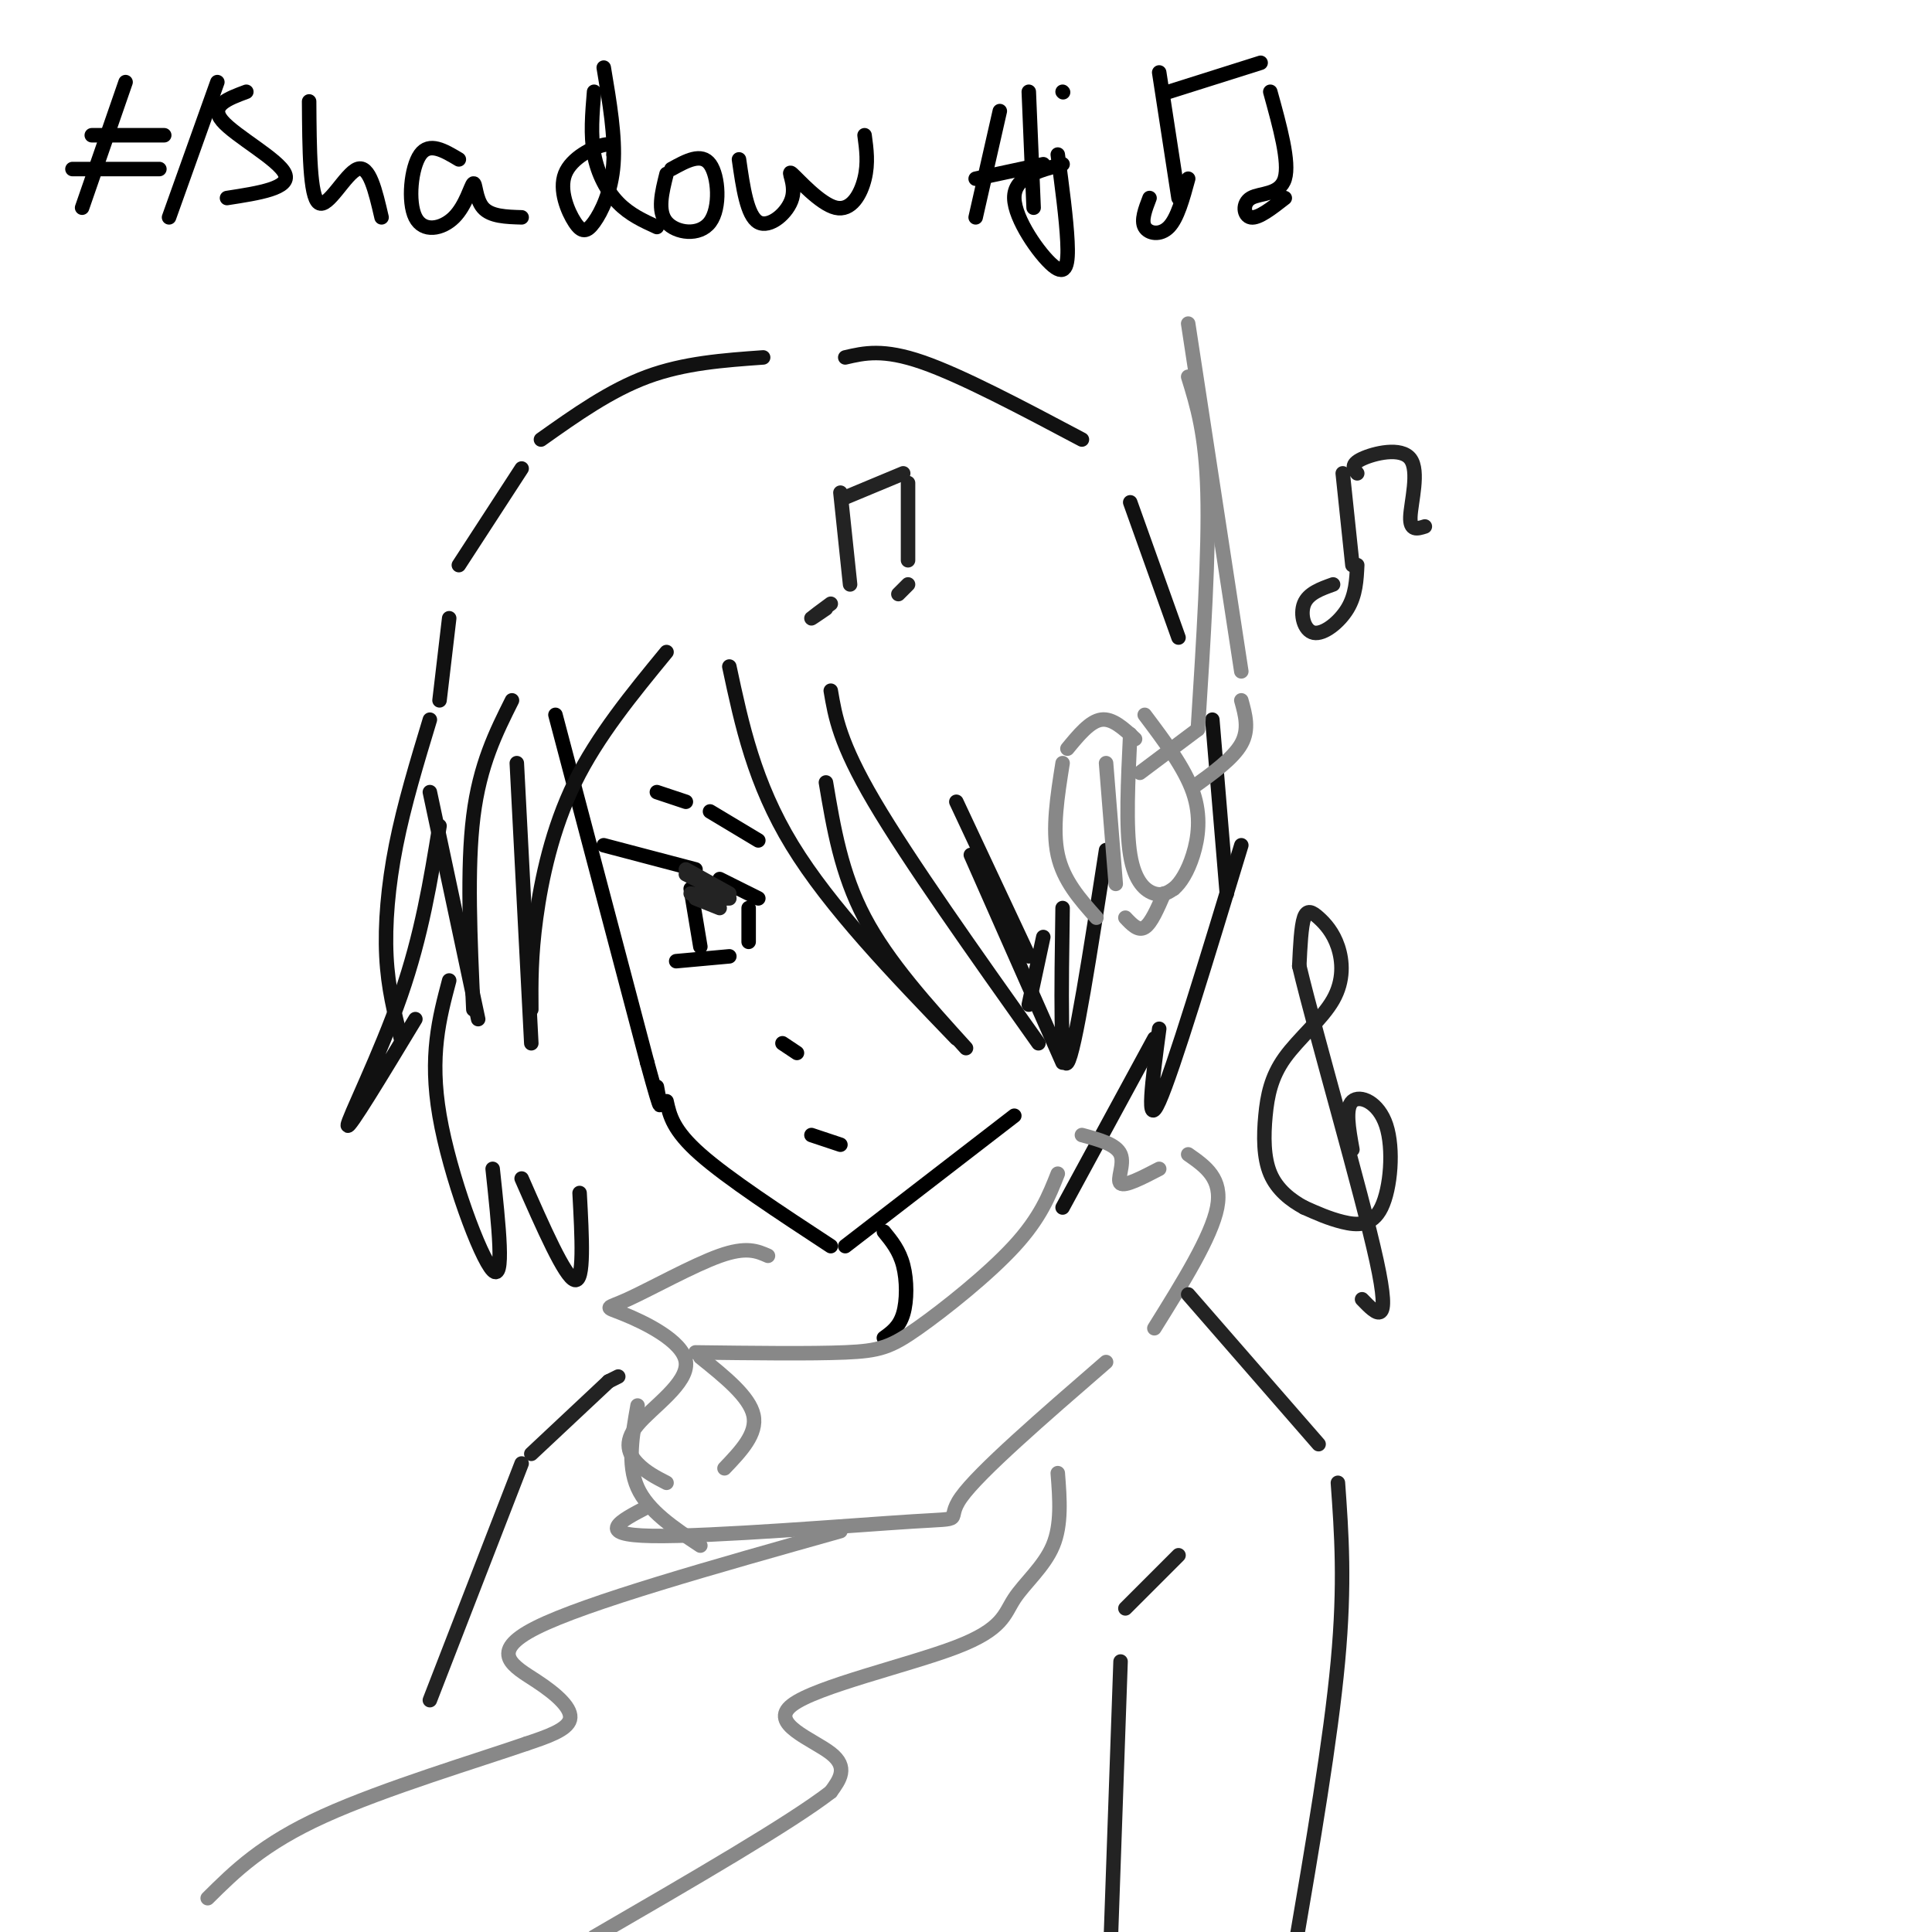 <svg viewBox='0 0 400 400' version='1.1' xmlns='http://www.w3.org/2000/svg' xmlns:xlink='http://www.w3.org/1999/xlink'><g fill='none' stroke='rgb(0,0,0)' stroke-width='3' stroke-linecap='round' stroke-linejoin='round'><path d='M26,17c0.000,0.000 -9.000,26.000 -9,26'/><path d='M45,17c0.000,0.000 -10.000,28.000 -10,28'/><path d='M19,28c0.000,0.000 15.000,0.000 15,0'/><path d='M15,35c0.000,0.000 18.000,0.000 18,0'/><path d='M51,19c-3.822,1.422 -7.644,2.844 -5,6c2.644,3.156 11.756,8.044 13,11c1.244,2.956 -5.378,3.978 -12,5'/><path d='M64,21c0.067,9.867 0.133,19.733 2,21c1.867,1.267 5.533,-6.067 8,-7c2.467,-0.933 3.733,4.533 5,10'/><path d='M95,33c-3.057,-1.828 -6.114,-3.656 -8,-1c-1.886,2.656 -2.602,9.797 -1,13c1.602,3.203 5.522,2.467 8,0c2.478,-2.467 3.513,-6.664 4,-7c0.487,-0.336 0.425,3.190 2,5c1.575,1.810 4.788,1.905 8,2'/><path d='M127,32c0.098,-1.238 0.197,-2.477 -2,-2c-2.197,0.477 -6.688,2.669 -8,6c-1.312,3.331 0.556,7.800 2,10c1.444,2.200 2.466,2.131 4,0c1.534,-2.131 3.581,-6.323 4,-12c0.419,-5.677 -0.791,-12.838 -2,-20'/><path d='M123,19c-0.378,4.489 -0.756,8.978 0,13c0.756,4.022 2.644,7.578 5,10c2.356,2.422 5.178,3.711 8,5'/><path d='M138,36c-0.970,3.863 -1.940,7.726 0,10c1.940,2.274 6.792,2.958 9,0c2.208,-2.958 1.774,-9.560 0,-12c-1.774,-2.440 -4.887,-0.720 -8,1'/><path d='M153,33c0.838,5.843 1.675,11.686 4,13c2.325,1.314 6.137,-1.902 7,-5c0.863,-3.098 -1.222,-6.078 0,-5c1.222,1.078 5.752,6.213 9,7c3.248,0.787 5.214,-2.775 6,-6c0.786,-3.225 0.393,-6.112 0,-9'/><path d='M207,23c0.000,0.000 -5.000,22.000 -5,22'/><path d='M213,19c0.000,0.000 1.000,24.000 1,24'/><path d='M202,37c0.000,0.000 14.000,-3.000 14,-3'/><path d='M219,32c0.887,6.667 1.774,13.333 2,18c0.226,4.667 -0.208,7.333 -3,5c-2.792,-2.333 -7.940,-9.667 -8,-14c-0.060,-4.333 4.970,-5.667 10,-7'/><path d='M220,19c0.000,0.000 0.100,0.100 0.1,0.1'/><path d='M240,15c0.000,0.000 4.000,26.000 4,26'/><path d='M238,41c-0.889,2.311 -1.778,4.622 -1,6c0.778,1.378 3.222,1.822 5,0c1.778,-1.822 2.889,-5.911 4,-10'/><path d='M242,19c0.000,0.000 19.000,-6.000 19,-6'/><path d='M263,19c2.018,7.298 4.036,14.595 3,18c-1.036,3.405 -5.125,2.917 -7,4c-1.875,1.083 -1.536,3.738 0,4c1.536,0.262 4.268,-1.869 7,-4'/><path d='M115,148c0.000,0.000 19.000,72.000 19,72'/><path d='M134,220c3.500,12.833 2.750,8.917 2,5'/><path d='M138,228c0.667,3.000 1.333,6.000 7,11c5.667,5.000 16.333,12.000 27,19'/><path d='M175,258c0.000,0.000 35.000,-27.000 35,-27'/></g>
<g fill='none' stroke='rgb(17,17,17)' stroke-width='3' stroke-linecap='round' stroke-linejoin='round'><path d='M151,138c2.583,12.083 5.167,24.167 13,37c7.833,12.833 20.917,26.417 34,40'/><path d='M200,217c-8.083,-8.917 -16.167,-17.833 -21,-27c-4.833,-9.167 -6.417,-18.583 -8,-28'/><path d='M172,143c0.917,5.417 1.833,10.833 9,23c7.167,12.167 20.583,31.083 34,50'/><path d='M220,220c0.000,0.000 -19.000,-43.000 -19,-43'/><path d='M198,166c0.000,0.000 15.000,32.000 15,32'/><path d='M213,208c0.000,0.000 3.000,-14.000 3,-14'/><path d='M220,188c-0.250,17.000 -0.500,34.000 1,32c1.500,-2.000 4.750,-23.000 8,-44'/><path d='M138,135c-7.156,8.711 -14.311,17.422 -19,27c-4.689,9.578 -6.911,20.022 -8,28c-1.089,7.978 -1.044,13.489 -1,19'/><path d='M110,216c0.000,0.000 -3.000,-58.000 -3,-58'/><path d='M106,145c-3.333,6.667 -6.667,13.333 -8,24c-1.333,10.667 -0.667,25.333 0,40'/><path d='M99,211c0.000,0.000 -10.000,-47.000 -10,-47'/><path d='M89,149c-2.667,8.800 -5.333,17.600 -7,26c-1.667,8.400 -2.333,16.400 -2,23c0.333,6.600 1.667,11.800 3,17'/><path d='M91,145c0.000,0.000 2.000,-17.000 2,-17'/><path d='M95,117c0.000,0.000 13.000,-20.000 13,-20'/><path d='M112,91c7.167,-5.083 14.333,-10.167 22,-13c7.667,-2.833 15.833,-3.417 24,-4'/><path d='M175,74c3.917,-0.917 7.833,-1.833 16,1c8.167,2.833 20.583,9.417 33,16'/><path d='M234,104c0.000,0.000 10.000,28.000 10,28'/><path d='M251,149c0.000,0.000 3.000,36.000 3,36'/><path d='M257,175c-7.083,23.333 -14.167,46.667 -17,53c-2.833,6.333 -1.417,-4.333 0,-15'/><path d='M239,215c0.000,0.000 -19.000,35.000 -19,35'/><path d='M91,171c-1.844,11.289 -3.689,22.578 -8,35c-4.311,12.422 -11.089,25.978 -11,27c0.089,1.022 7.044,-10.489 14,-22'/><path d='M93,203c-2.067,7.800 -4.133,15.600 -2,28c2.133,12.400 8.467,29.400 11,32c2.533,2.600 1.267,-9.200 0,-21'/><path d='M108,244c4.500,10.250 9.000,20.500 11,21c2.000,0.500 1.500,-8.750 1,-18'/></g>
<g fill='none' stroke='rgb(0,0,0)' stroke-width='3' stroke-linecap='round' stroke-linejoin='round'><path d='M125,175c0.000,0.000 19.000,5.000 19,5'/><path d='M149,182c0.000,0.000 8.000,4.000 8,4'/><path d='M143,184c0.000,0.000 2.000,12.000 2,12'/><path d='M155,188c0.000,0.000 0.000,7.000 0,7'/><path d='M140,199c0.000,0.000 11.000,-1.000 11,-1'/><path d='M162,216c0.000,0.000 3.000,2.000 3,2'/><path d='M168,235c0.000,0.000 6.000,2.000 6,2'/><path d='M136,164c0.000,0.000 6.000,2.000 6,2'/><path d='M147,168c0.000,0.000 10.000,6.000 10,6'/><path d='M183,255c1.600,1.956 3.200,3.911 4,7c0.800,3.089 0.800,7.311 0,10c-0.800,2.689 -2.400,3.844 -4,5'/></g>
<g fill='none' stroke='rgb(136,136,136)' stroke-width='3' stroke-linecap='round' stroke-linejoin='round'><path d='M229,158c0.000,0.000 2.000,25.000 2,25'/><path d='M233,190c1.333,1.417 2.667,2.833 4,2c1.333,-0.833 2.667,-3.917 4,-7'/><path d='M234,152c-0.467,9.644 -0.933,19.289 0,25c0.933,5.711 3.267,7.489 5,8c1.733,0.511 2.867,-0.244 4,-1'/><path d='M243,184c1.405,-1.155 2.917,-3.542 4,-7c1.083,-3.458 1.738,-7.988 0,-13c-1.738,-5.012 -5.869,-10.506 -10,-16'/><path d='M236,160c0.000,0.000 12.000,-9.000 12,-9'/><path d='M248,151c1.167,-18.417 2.333,-36.833 2,-49c-0.333,-12.167 -2.167,-18.083 -4,-24'/><path d='M246,67c0.000,0.000 11.000,72.000 11,72'/><path d='M257,145c0.833,3.000 1.667,6.000 0,9c-1.667,3.000 -5.833,6.000 -10,9'/><path d='M235,153c-2.333,-2.167 -4.667,-4.333 -7,-4c-2.333,0.333 -4.667,3.167 -7,6'/><path d='M220,158c-1.083,6.833 -2.167,13.667 -1,19c1.167,5.333 4.583,9.167 8,13'/><path d='M150,304c3.417,-3.583 6.833,-7.167 6,-11c-0.833,-3.833 -5.917,-7.917 -11,-12'/><path d='M144,280c11.946,0.149 23.893,0.298 31,0c7.107,-0.298 9.375,-1.042 15,-5c5.625,-3.958 14.607,-11.131 20,-17c5.393,-5.869 7.196,-10.435 9,-15'/><path d='M224,235c3.556,0.956 7.111,1.911 8,4c0.889,2.089 -0.889,5.311 0,6c0.889,0.689 4.444,-1.156 8,-3'/><path d='M246,239c3.583,2.500 7.167,5.000 6,11c-1.167,6.000 -7.083,15.500 -13,25'/><path d='M159,260c-2.232,-0.985 -4.464,-1.971 -10,0c-5.536,1.971 -14.377,6.897 -19,9c-4.623,2.103 -5.029,1.381 -1,3c4.029,1.619 12.492,5.578 13,10c0.508,4.422 -6.940,9.306 -10,13c-3.060,3.694 -1.731,6.198 0,8c1.731,1.802 3.866,2.901 6,4'/><path d='M134,312c-5.565,2.893 -11.131,5.786 1,6c12.131,0.214 41.958,-2.250 54,-3c12.042,-0.750 6.298,0.214 10,-5c3.702,-5.214 16.851,-16.607 30,-28'/><path d='M132,291c-1.083,6.083 -2.167,12.167 0,17c2.167,4.833 7.583,8.417 13,12'/><path d='M174,317c-26.363,7.417 -52.726,14.833 -63,20c-10.274,5.167 -4.458,8.083 0,11c4.458,2.917 7.560,5.833 7,8c-0.560,2.167 -4.780,3.583 -9,5'/><path d='M109,361c-9.667,3.356 -29.333,9.244 -42,15c-12.667,5.756 -18.333,11.378 -24,17'/><path d='M219,305c0.412,5.318 0.825,10.636 -1,15c-1.825,4.364 -5.887,7.774 -8,11c-2.113,3.226 -2.278,6.267 -12,10c-9.722,3.733 -29.002,8.159 -34,12c-4.998,3.841 4.286,7.097 8,10c3.714,2.903 1.857,5.451 0,8'/><path d='M172,371c-8.167,6.333 -28.583,18.167 -49,30'/></g>
<g fill='none' stroke='rgb(35,35,35)' stroke-width='3' stroke-linecap='round' stroke-linejoin='round'><path d='M246,268c0.000,0.000 27.000,31.000 27,31'/><path d='M277,307c0.750,10.417 1.500,20.833 0,37c-1.500,16.167 -5.250,38.083 -9,60'/><path d='M244,322c0.000,0.000 -11.000,11.000 -11,11'/><path d='M232,344c0.000,0.000 -2.000,57.000 -2,57'/><path d='M128,285c0.000,0.000 -2.000,1.000 -2,1'/><path d='M126,286c0.000,0.000 -16.000,15.000 -16,15'/><path d='M108,303c0.000,0.000 -19.000,49.000 -19,49'/><path d='M278,98c0.000,0.000 2.000,19.000 2,19'/><path d='M276,121c-2.565,0.917 -5.131,1.833 -6,4c-0.869,2.167 -0.042,5.583 2,6c2.042,0.417 5.298,-2.167 7,-5c1.702,-2.833 1.851,-5.917 2,-9'/><path d='M281,98c-0.726,-0.923 -1.452,-1.845 1,-3c2.452,-1.155 8.083,-2.542 10,0c1.917,2.542 0.119,9.012 0,12c-0.119,2.988 1.440,2.494 3,2'/><path d='M174,102c0.000,0.000 2.000,19.000 2,19'/><path d='M175,103c0.000,0.000 12.000,-5.000 12,-5'/><path d='M188,100c0.000,0.000 0.000,16.000 0,16'/><path d='M172,125c-1.917,1.417 -3.833,2.833 -4,3c-0.167,0.167 1.417,-0.917 3,-2'/><path d='M188,121c-1.000,1.000 -2.000,2.000 -2,2c0.000,0.000 1.000,-1.000 2,-2'/><path d='M280,238c-0.772,-4.306 -1.544,-8.612 0,-10c1.544,-1.388 5.404,0.144 7,5c1.596,4.856 0.930,13.038 -1,17c-1.930,3.962 -5.123,3.703 -8,3c-2.877,-0.703 -5.439,-1.852 -8,-3'/><path d='M270,250c-2.739,-1.475 -5.586,-3.664 -7,-7c-1.414,-3.336 -1.396,-7.821 -1,-12c0.396,-4.179 1.171,-8.052 4,-12c2.829,-3.948 7.711,-7.972 10,-12c2.289,-4.028 1.985,-8.059 1,-11c-0.985,-2.941 -2.650,-4.792 -4,-6c-1.350,-1.208 -2.386,-1.774 -3,0c-0.614,1.774 -0.807,5.887 -1,10'/><path d='M269,200c3.533,14.756 12.867,46.644 16,61c3.133,14.356 0.067,11.178 -3,8'/><path d='M142,180c0.000,0.000 9.000,5.000 9,5'/><path d='M142,181c0.000,0.000 8.000,4.000 8,4'/><path d='M143,185c0.000,0.000 7.000,1.000 7,1'/><path d='M144,186c0.000,0.000 5.000,2.000 5,2'/><path d='M147,186c0.000,0.000 4.000,0.000 4,0'/></g>
</svg>